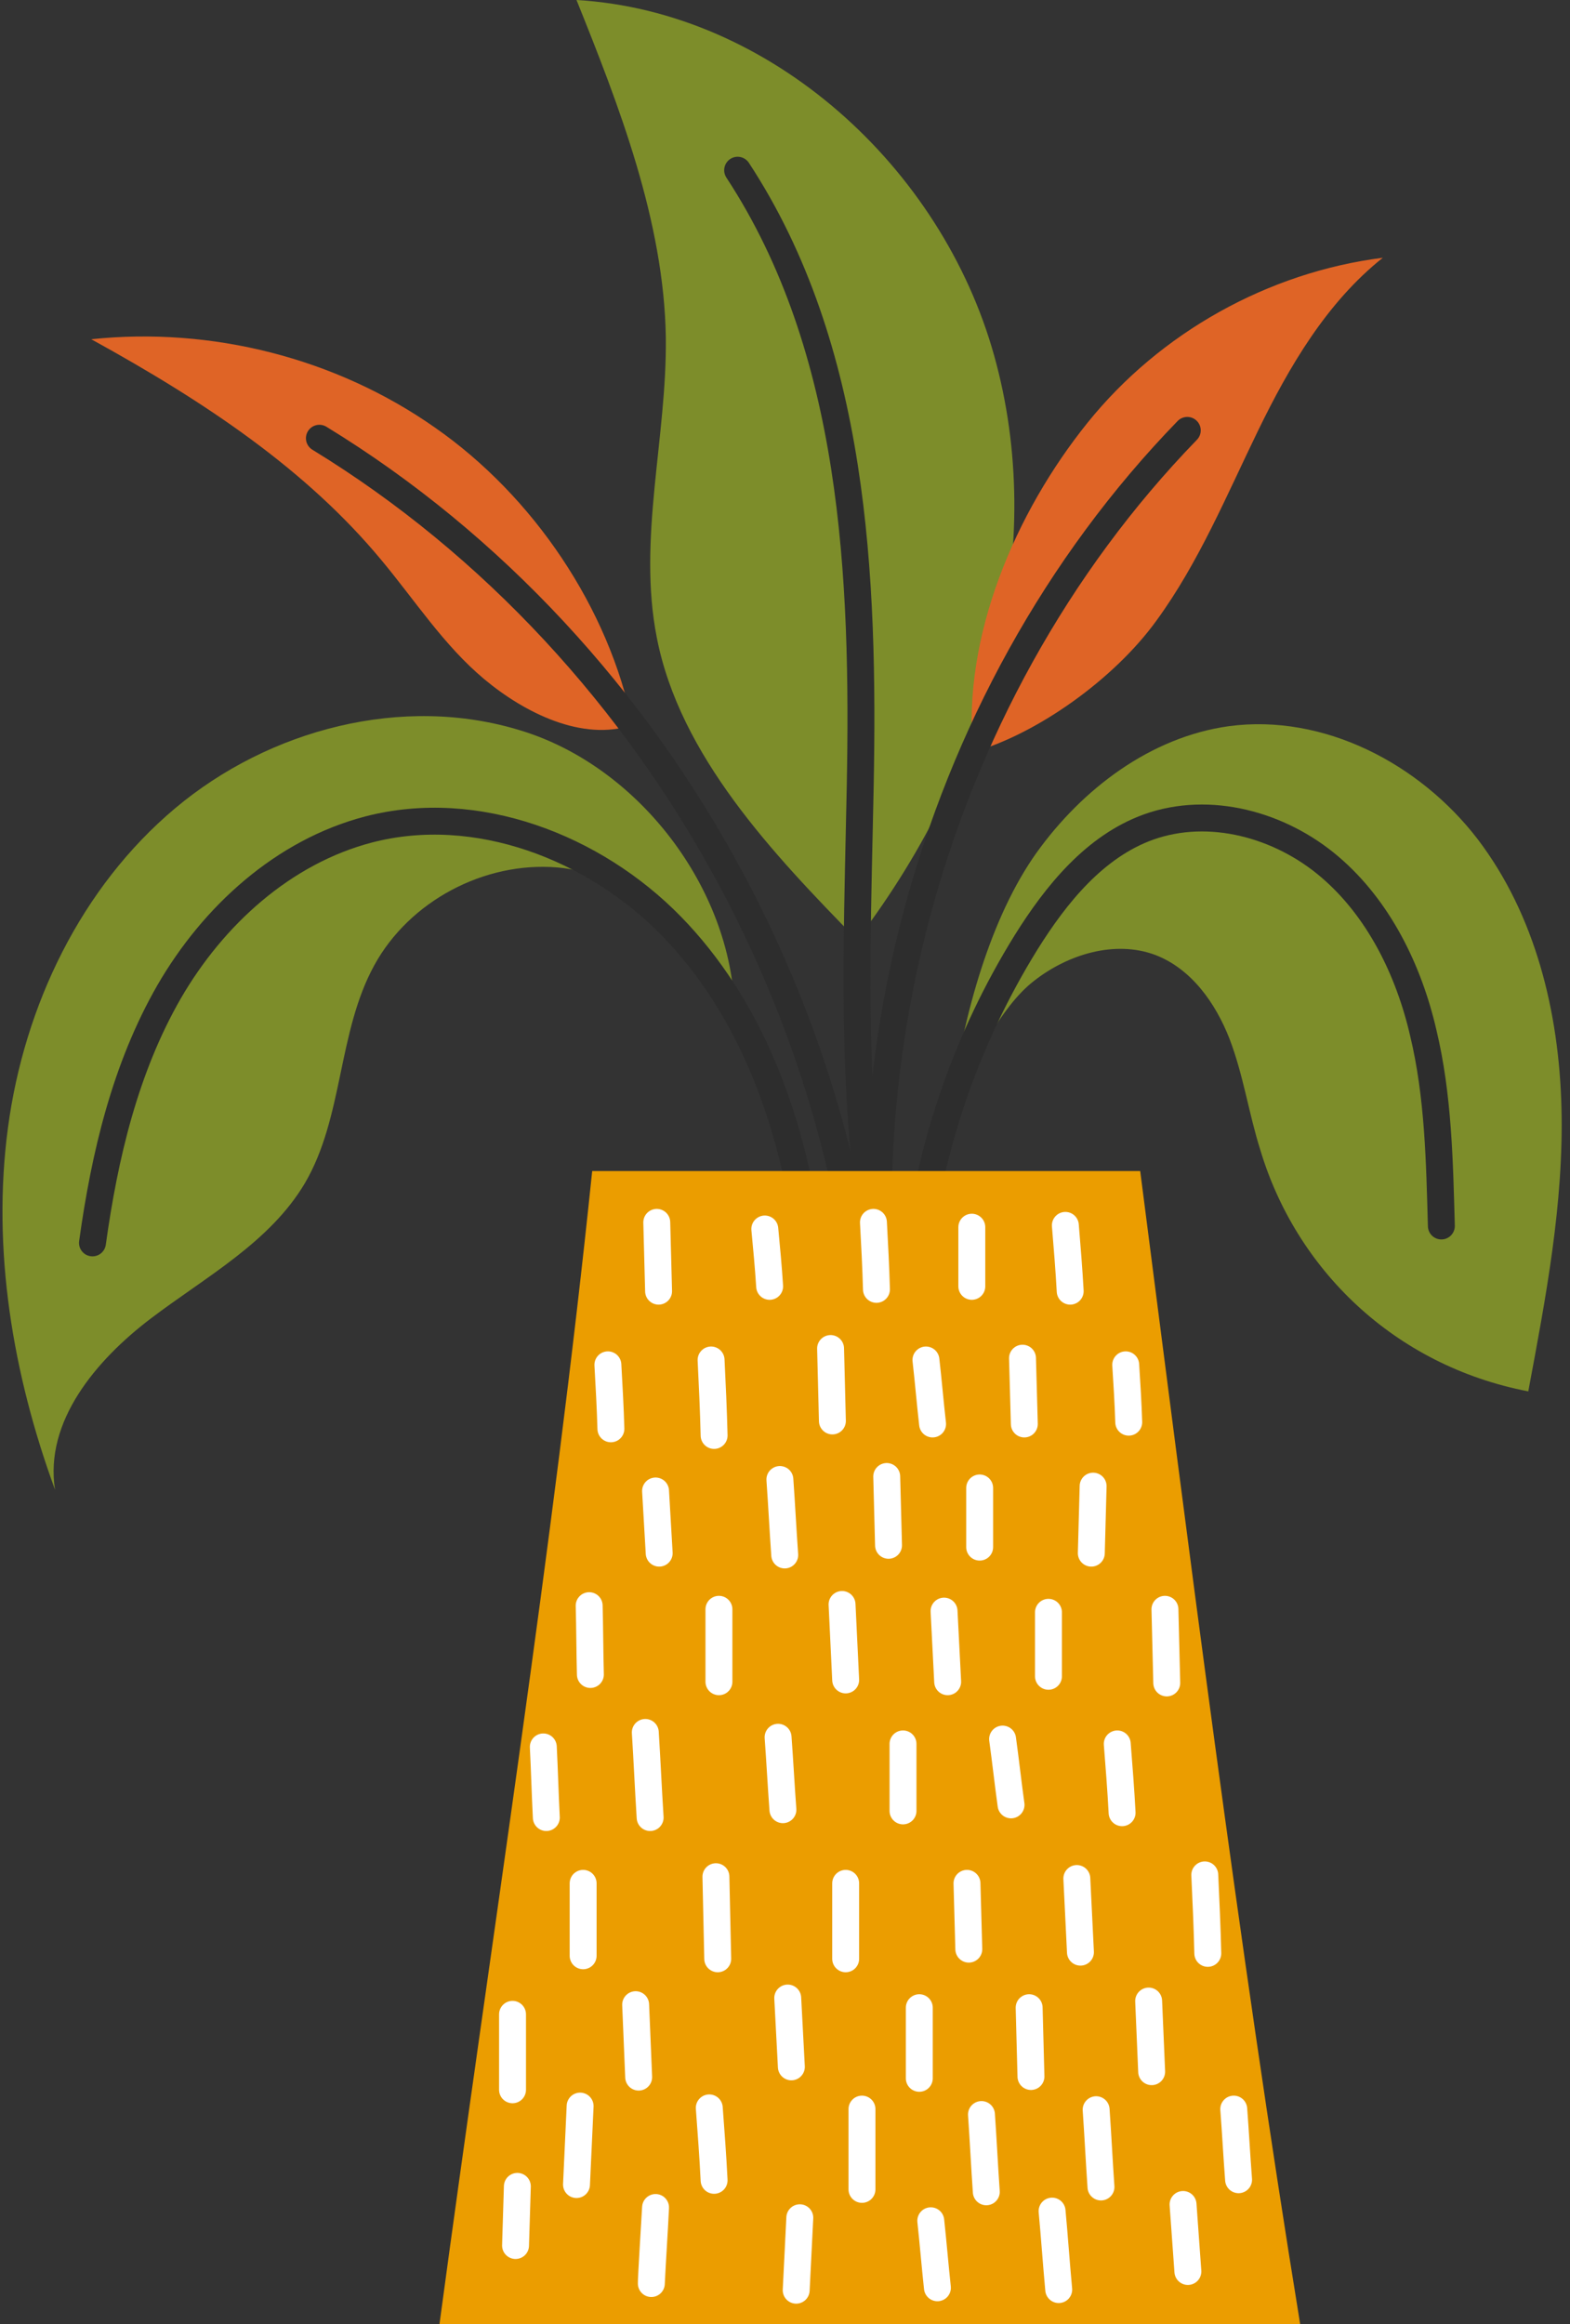 <?xml version="1.0" encoding="UTF-8"?> <svg xmlns="http://www.w3.org/2000/svg" width="175" height="259" viewBox="0 0 175 259" fill="none"><rect x="0" y="0" width="175" height="259" fill="#333333" stroke="none"/><path d="M81.885 112.682C81.549 98.958 71.121 85.369 58.003 81.4C44.885 77.364 30.018 81.266 19.523 90.078C9.029 98.891 2.705 112.076 0.889 125.666C-0.928 139.255 1.427 153.18 6.136 166.029C4.925 158.427 10.71 151.566 16.832 146.924C22.954 142.282 30.085 138.447 33.987 131.855C38.292 124.522 37.62 115.036 41.723 107.569C45.625 100.438 53.967 95.998 62.107 96.671C70.247 97.344 77.647 104.273 81.885 112.682Z" fill="#7D8D2A"></path><path d="M10.307 138.515C11.652 128.827 13.94 119.073 18.851 110.529C23.761 102.053 31.565 94.922 41.118 92.433C53.092 89.338 66.21 94.384 74.821 103.196C83.432 112.009 88.007 124.185 89.823 136.429C91.572 148.673 90.832 161.051 90.025 173.429" stroke="#2D2D2D" stroke-width="3" stroke-linecap="round" stroke-linejoin="round"></path><path d="M170.349 155.064C172.3 144.636 174.318 134.075 174.049 123.445C173.78 112.816 171.156 101.986 164.698 93.509C158.24 85.1 147.543 79.516 136.981 80.929C128.236 82.14 120.634 87.925 115.521 95.056C110.409 102.255 107.449 112.951 106.036 122.705C108.592 118.602 111.418 112.278 115.252 109.318C119.02 106.358 124.267 104.744 128.774 106.425C132.81 107.973 135.501 111.807 137.049 115.776C138.596 119.813 139.201 124.118 140.48 128.155C144.449 141.407 155.347 152.171 170.349 155.064Z" fill="#7D8D2A"></path><path d="M102.201 140.331C103.547 127.818 107.785 115.642 114.378 105.013C117.741 99.631 122.047 94.316 128.034 92.164C134.829 89.742 142.7 91.895 148.216 96.604C153.665 101.245 157.029 108.107 158.643 115.104C160.325 122.1 160.46 129.365 160.661 136.631" stroke="#2D2D2D" stroke-width="3" stroke-linecap="round" stroke-linejoin="round"></path><path d="M64.26 0C85.921 1.278 104.96 18.634 110.812 39.624C116.665 60.545 110.947 84.495 95.541 104.744C86.19 95.191 75.763 84.225 73.207 71.04C71.054 60.075 74.35 48.773 74.216 37.605C74.014 24.622 68.969 11.706 64.26 0Z" fill="#7D8D2A"></path><path d="M82.221 18.971C95.272 38.884 96.349 64.111 95.878 87.925C95.407 111.74 94.061 136.496 103.345 158.427" stroke="#2D2D2D" stroke-width="3" stroke-linecap="round" stroke-linejoin="round"></path><path d="M10.172 37.807C23.559 36.395 37.418 39.893 48.45 47.629C59.483 55.298 67.892 67.811 70.516 80.795C64.932 82.678 58.474 79.449 53.967 75.682C49.46 71.915 46.23 66.869 42.463 62.362C34.189 52.406 23.021 44.871 10.172 37.807Z" fill="#DF6426"></path><path d="M35.601 48.84C74.35 72.52 98.703 117.929 97.021 163.338" stroke="#2D2D2D" stroke-width="3" stroke-linecap="round" stroke-linejoin="round"></path><path d="M108.458 83.822C107.247 70.973 113.167 57.115 121.24 47.091C129.312 37.067 141.354 30.34 154.136 28.726C147.879 33.704 143.709 40.835 140.21 48.033C136.712 55.231 133.618 62.698 128.909 69.156C124.199 75.682 115.589 81.804 108.458 83.822Z" fill="#DF6426"></path><path d="M132.34 47.965C103.211 77.969 91.169 123.58 101.596 164.078" stroke="#2D2D2D" stroke-width="3" stroke-linecap="round" stroke-linejoin="round"></path><path d="M144.92 259C111.081 259 86.123 259 48.989 259C54.707 216.484 61.703 172.218 66.009 130.509C87.401 130.509 103.547 130.509 127.092 130.509C132.34 171.276 138.058 216.82 144.92 259Z" fill="#EB9D00"></path><path d="M73.207 136.227C73.274 138.784 73.341 141.34 73.409 143.896" stroke="white" stroke-width="3" stroke-linecap="round" stroke-linejoin="round"></path><path d="M85.249 136.967C85.451 139.12 85.652 141.205 85.787 143.358" stroke="white" stroke-width="3" stroke-linecap="round" stroke-linejoin="round"></path><path d="M97.358 136.227C97.492 138.716 97.627 141.205 97.694 143.695" stroke="white" stroke-width="3" stroke-linecap="round" stroke-linejoin="round"></path><path d="M108.323 136.766V143.358" stroke="white" stroke-width="3" stroke-linecap="round" stroke-linejoin="round"></path><path d="M118.75 136.564C118.952 138.985 119.154 141.475 119.289 143.896" stroke="white" stroke-width="3" stroke-linecap="round" stroke-linejoin="round"></path><path d="M67.758 152.104C67.892 154.458 68.027 156.88 68.094 159.235" stroke="white" stroke-width="3" stroke-linecap="round" stroke-linejoin="round"></path><path d="M79.261 151.565C79.396 154.391 79.53 157.149 79.598 159.975" stroke="white" stroke-width="3" stroke-linecap="round" stroke-linejoin="round"></path><path d="M92.581 150.287C92.649 152.978 92.716 155.669 92.783 158.36" stroke="white" stroke-width="3" stroke-linecap="round" stroke-linejoin="round"></path><path d="M103.21 151.565C103.48 153.92 103.681 156.342 103.95 158.696" stroke="white" stroke-width="3" stroke-linecap="round" stroke-linejoin="round"></path><path d="M113.974 151.364L114.176 158.696" stroke="white" stroke-width="3" stroke-linecap="round" stroke-linejoin="round"></path><path d="M125.478 152.104C125.612 154.256 125.747 156.342 125.814 158.495" stroke="white" stroke-width="3" stroke-linecap="round" stroke-linejoin="round"></path><path d="M73.072 166.164C73.207 168.451 73.341 170.805 73.476 173.093" stroke="white" stroke-width="3" stroke-linecap="round" stroke-linejoin="round"></path><path d="M86.93 164.885C87.132 167.711 87.267 170.469 87.469 173.295" stroke="white" stroke-width="3" stroke-linecap="round" stroke-linejoin="round"></path><path d="M98.838 164.549L99.04 172.218" stroke="white" stroke-width="3" stroke-linecap="round" stroke-linejoin="round"></path><path d="M109.198 165.827V172.42" stroke="white" stroke-width="3" stroke-linecap="round" stroke-linejoin="round"></path><path d="M121.845 165.625C121.778 168.115 121.71 170.604 121.643 173.093" stroke="white" stroke-width="3" stroke-linecap="round" stroke-linejoin="round"></path><path d="M65.672 178.945C65.74 181.502 65.74 184.058 65.807 186.615" stroke="white" stroke-width="3" stroke-linecap="round" stroke-linejoin="round"></path><path d="M80.136 179.349V187.422" stroke="white" stroke-width="3" stroke-linecap="round" stroke-linejoin="round"></path><path d="M93.859 178.811C93.994 181.636 94.129 184.395 94.263 187.22" stroke="white" stroke-width="3" stroke-linecap="round" stroke-linejoin="round"></path><path d="M105.229 179.551C105.363 182.175 105.498 184.798 105.632 187.422" stroke="white" stroke-width="3" stroke-linecap="round" stroke-linejoin="round"></path><path d="M116.867 179.685V186.816" stroke="white" stroke-width="3" stroke-linecap="round" stroke-linejoin="round"></path><path d="M129.85 179.349C129.918 182.107 129.985 184.798 130.052 187.556" stroke="white" stroke-width="3" stroke-linecap="round" stroke-linejoin="round"></path><path d="M60.56 194.687C60.694 197.311 60.761 199.935 60.896 202.558" stroke="white" stroke-width="3" stroke-linecap="round" stroke-linejoin="round"></path><path d="M71.929 193.073C72.13 196.235 72.265 199.396 72.467 202.558" stroke="white" stroke-width="3" stroke-linecap="round" stroke-linejoin="round"></path><path d="M86.729 193.611C86.93 196.302 87.065 198.993 87.267 201.684" stroke="white" stroke-width="3" stroke-linecap="round" stroke-linejoin="round"></path><path d="M100.654 194.351V201.818" stroke="white" stroke-width="3" stroke-linecap="round" stroke-linejoin="round"></path><path d="M111.754 193.813C112.09 196.235 112.359 198.724 112.696 201.145" stroke="white" stroke-width="3" stroke-linecap="round" stroke-linejoin="round"></path><path d="M124.536 194.351C124.738 196.907 124.94 199.464 125.074 202.02" stroke="white" stroke-width="3" stroke-linecap="round" stroke-linejoin="round"></path><path d="M64.999 209.891V217.964" stroke="white" stroke-width="3" stroke-linecap="round" stroke-linejoin="round"></path><path d="M79.8 209.151C79.867 212.178 79.934 215.273 80.001 218.3" stroke="white" stroke-width="3" stroke-linecap="round" stroke-linejoin="round"></path><path d="M94.263 209.891V218.3" stroke="white" stroke-width="3" stroke-linecap="round" stroke-linejoin="round"></path><path d="M107.785 209.891L107.987 217.224" stroke="white" stroke-width="3" stroke-linecap="round" stroke-linejoin="round"></path><path d="M120.029 209.353C120.163 212.111 120.298 214.802 120.432 217.56" stroke="white" stroke-width="3" stroke-linecap="round" stroke-linejoin="round"></path><path d="M134.29 208.949C134.425 211.842 134.559 214.802 134.627 217.695" stroke="white" stroke-width="3" stroke-linecap="round" stroke-linejoin="round"></path><path d="M57.129 224.489V232.898" stroke="white" stroke-width="3" stroke-linecap="round" stroke-linejoin="round"></path><path d="M70.852 223.413L71.189 231.485" stroke="white" stroke-width="3" stroke-linecap="round" stroke-linejoin="round"></path><path d="M87.805 222.673C87.939 225.229 88.074 227.785 88.209 230.342" stroke="white" stroke-width="3" stroke-linecap="round" stroke-linejoin="round"></path><path d="M102.47 223.749V231.62" stroke="white" stroke-width="3" stroke-linecap="round" stroke-linejoin="round"></path><path d="M114.714 223.749L114.916 231.418" stroke="white" stroke-width="3" stroke-linecap="round" stroke-linejoin="round"></path><path d="M128.034 223.009L128.37 230.88" stroke="white" stroke-width="3" stroke-linecap="round" stroke-linejoin="round"></path><path d="M64.663 234.715C64.529 237.607 64.394 240.567 64.26 243.46" stroke="white" stroke-width="3" stroke-linecap="round" stroke-linejoin="round"></path><path d="M79.06 234.916C79.261 237.607 79.463 240.298 79.598 242.989" stroke="white" stroke-width="3" stroke-linecap="round" stroke-linejoin="round"></path><path d="M96.08 235.051V243.998" stroke="white" stroke-width="3" stroke-linecap="round" stroke-linejoin="round"></path><path d="M109.4 235.656C109.601 238.549 109.736 241.375 109.938 244.267" stroke="white" stroke-width="3" stroke-linecap="round" stroke-linejoin="round"></path><path d="M122.181 235.118C122.383 238.011 122.518 240.836 122.72 243.729" stroke="white" stroke-width="3" stroke-linecap="round" stroke-linejoin="round"></path><path d="M137.52 235.051C137.721 237.675 137.856 240.298 138.058 242.922" stroke="white" stroke-width="3" stroke-linecap="round" stroke-linejoin="round"></path><path d="M73.072 246.016C72.938 248.842 72.736 251.667 72.601 254.493C72.601 254.156 72.601 253.82 73.072 246.016Z" stroke="white" stroke-width="3" stroke-linecap="round" stroke-linejoin="round"></path><path d="M57.667 243.662C57.599 245.882 57.532 248.034 57.465 250.254" stroke="white" stroke-width="3" stroke-linecap="round" stroke-linejoin="round"></path><path d="M89.15 247.16C89.016 249.851 88.881 252.542 88.747 255.233" stroke="white" stroke-width="3" stroke-linecap="round" stroke-linejoin="round"></path><path d="M103.749 247.496C104.018 249.985 104.22 252.475 104.489 254.964" stroke="white" stroke-width="3" stroke-linecap="round" stroke-linejoin="round"></path><path d="M117.271 246.42C117.54 249.313 117.741 252.273 118.01 255.165" stroke="white" stroke-width="3" stroke-linecap="round" stroke-linejoin="round"></path><path d="M131.869 245.68L132.407 253.147" stroke="white" stroke-width="3" stroke-linecap="round" stroke-linejoin="round"></path></svg> 